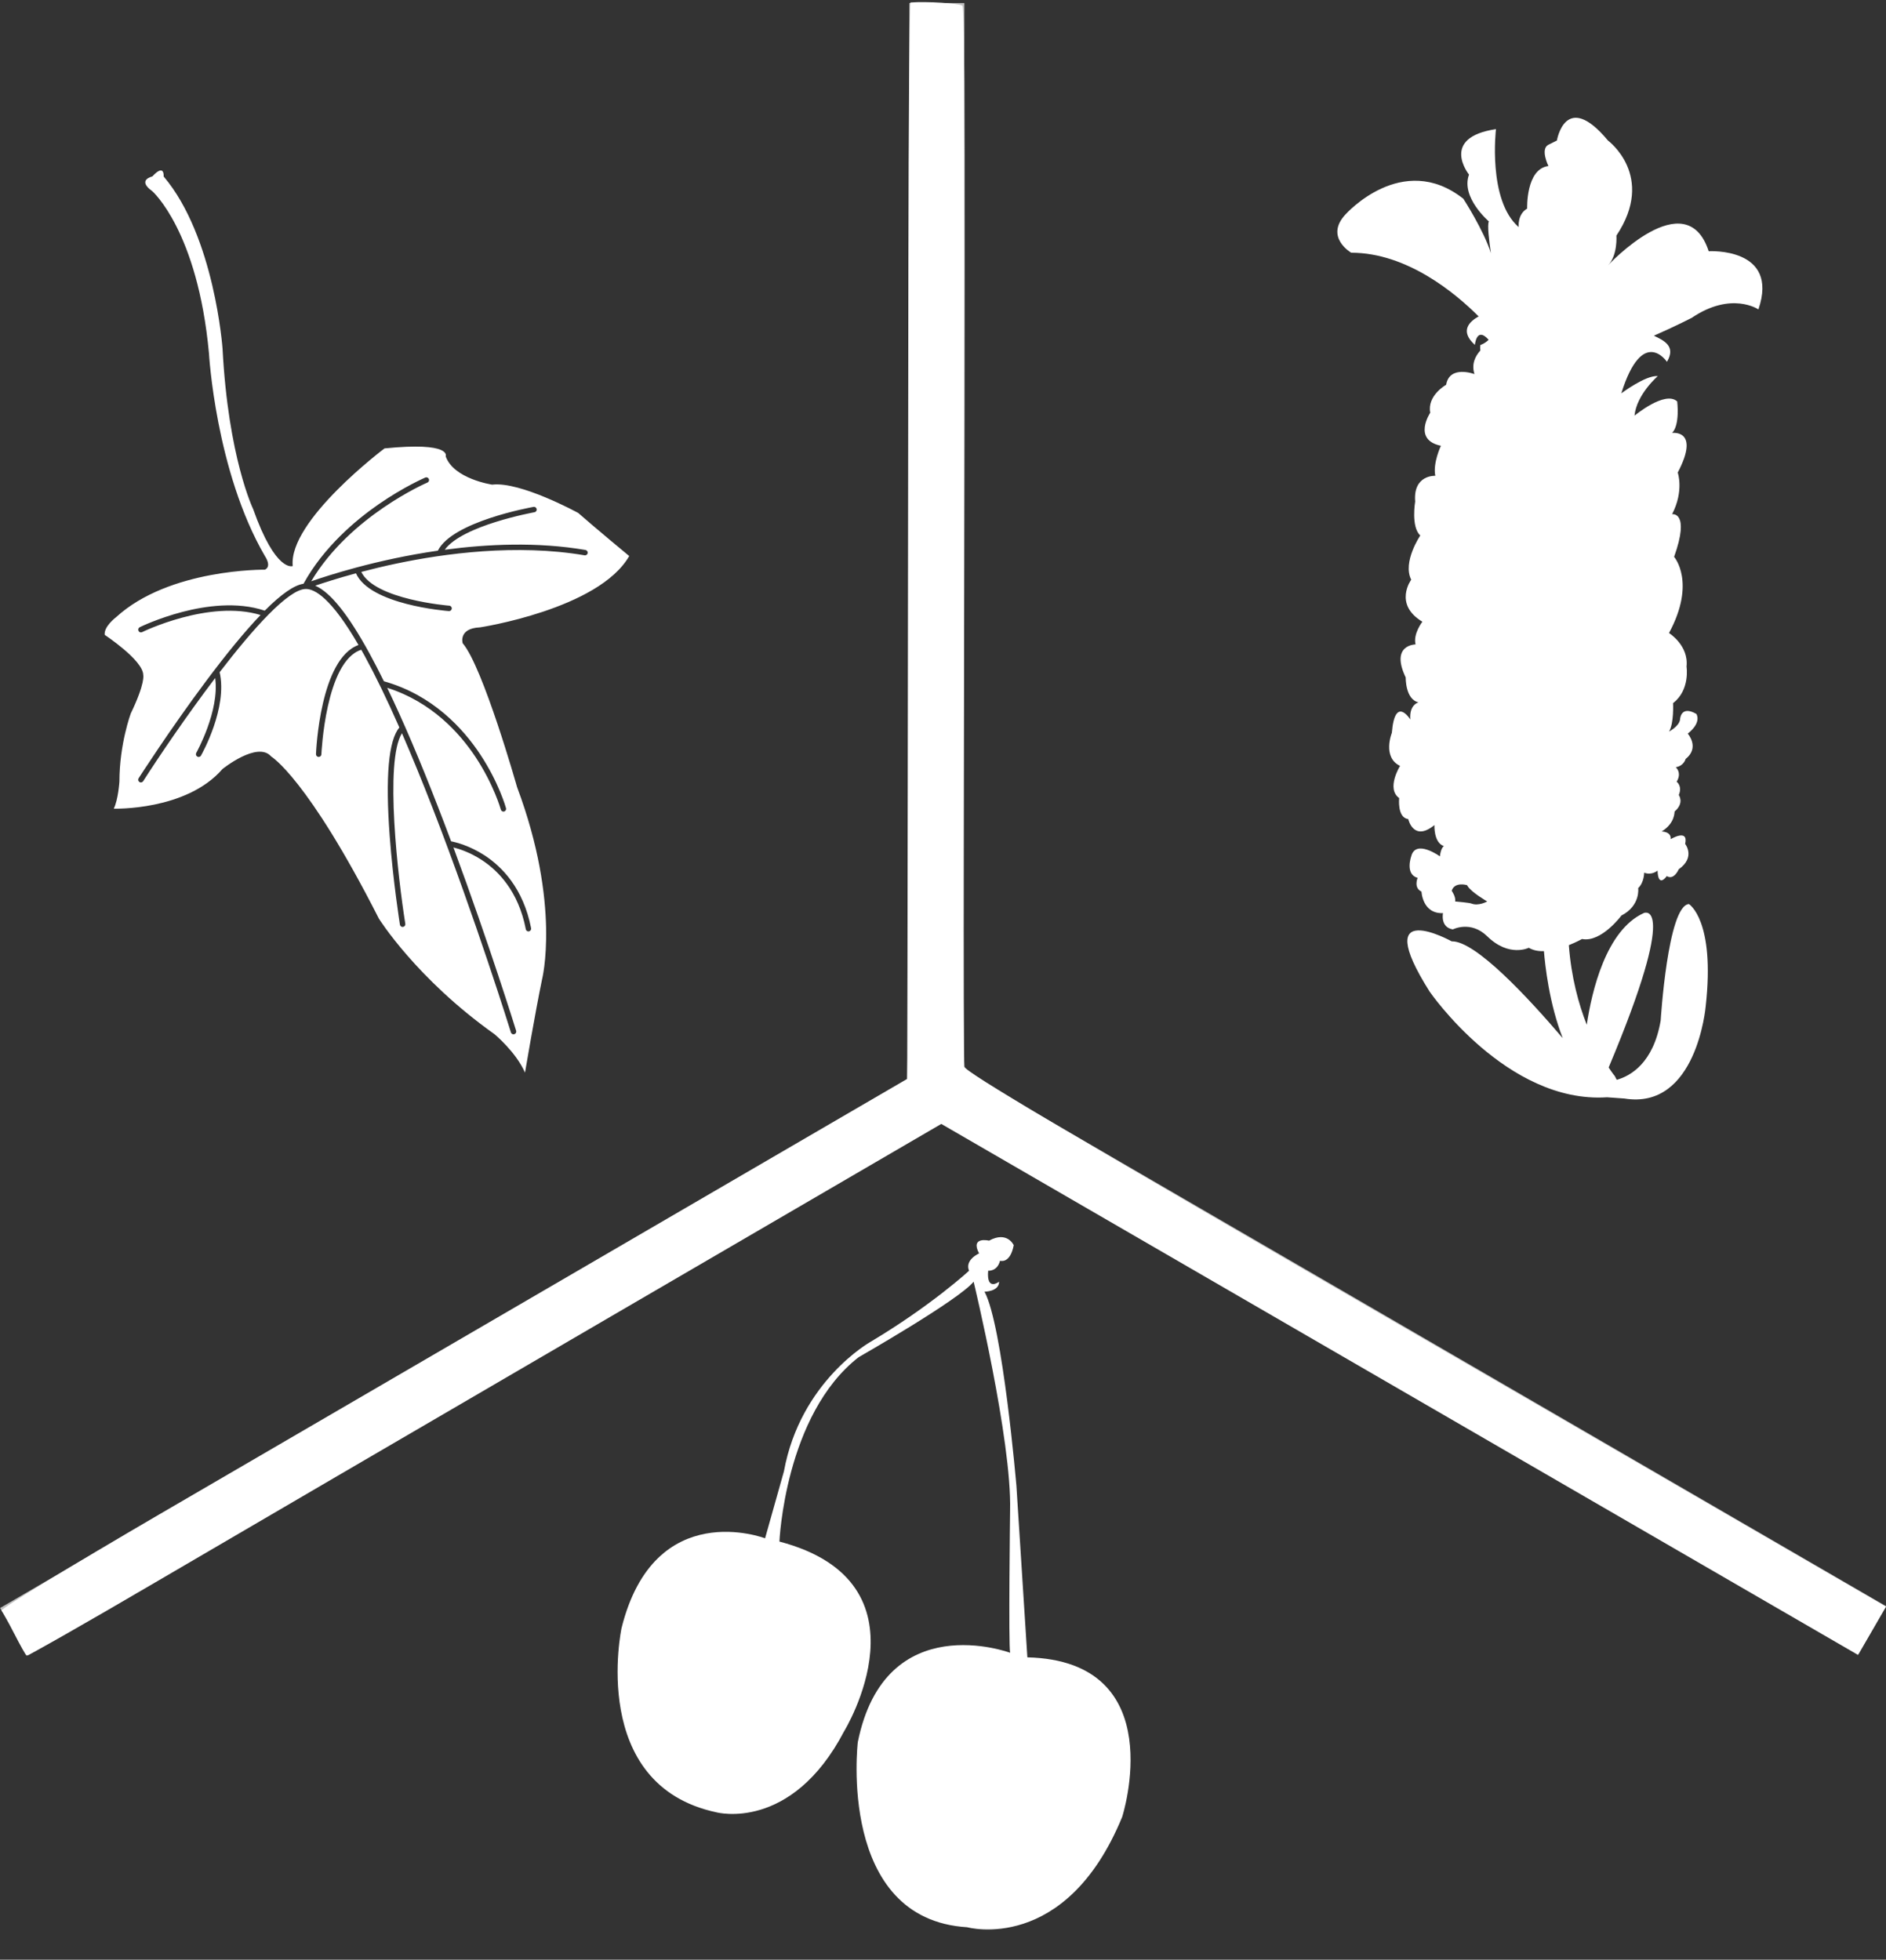 <?xml version="1.0" encoding="UTF-8" standalone="no"?>
<!-- Generator: Adobe Illustrator 16.0.0, SVG Export Plug-In . SVG Version: 6.00 Build 0)  -->

<svg
   xmlns:dc="http://purl.org/dc/elements/1.1/"
   xmlns:cc="http://creativecommons.org/ns#"
   xmlns:rdf="http://www.w3.org/1999/02/22-rdf-syntax-ns#"
   xmlns:svg="http://www.w3.org/2000/svg"
   xmlns="http://www.w3.org/2000/svg"
   xmlns:sodipodi="http://sodipodi.sourceforge.net/DTD/sodipodi-0.dtd"
   xmlns:inkscape="http://www.inkscape.org/namespaces/inkscape"
   version="1.1"
   id="Capa_1"
   x="0px"
   y="0px"
   width="233.213"
   height="242.318"
   viewBox="0 0 233.213 242.318"
   xml:space="preserve"
   inkscape:version="0.92.3 (2405546, 2018-03-11)"
   sodipodi:docname="plant1_and_plant2_and_plant3.svg"><rect x="0" y="0" width="233.213" height="242.318" fill="#333333" stroke="none"/><defs
     id="defs4256" /><sodipodi:namedview
     pagecolor="#cdd1cd"
     bordercolor="#666666"
     borderopacity="1"
     objecttolerance="10"
     gridtolerance="10"
     guidetolerance="10"
     inkscape:pageopacity="0"
     inkscape:pageshadow="2"
     inkscape:window-width="1920"
     inkscape:window-height="996"
     id="namedview4254"
     showgrid="false"
     inkscape:zoom="1.3318413"
     inkscape:cx="115.73169"
     inkscape:cy="109.96177"
     inkscape:window-x="0"
     inkscape:window-y="20"
     inkscape:window-maximized="1"
     inkscape:current-layer="g4460"
     fit-margin-top="0"
     fit-margin-left="0"
     fit-margin-right="0"
     fit-margin-bottom="0" /><g
     id="g4224"
     transform="translate(-458.68,393.467)" /><g
     id="g4226"
     transform="translate(-458.68,393.467)" /><g
     id="g4228"
     transform="translate(-458.68,393.467)" /><g
     id="g4230"
     transform="translate(-458.68,393.467)" /><g
     id="g4232"
     transform="translate(-458.68,393.467)" /><g
     id="g4234"
     transform="translate(-458.68,393.467)" /><g
     id="g4236"
     transform="translate(-458.68,393.467)" /><g
     id="g4238"
     transform="translate(-458.68,393.467)" /><g
     id="g4240"
     transform="translate(-458.68,393.467)" /><g
     id="g4242"
     transform="translate(-458.68,393.467)" /><g
     id="g4244"
     transform="translate(-458.68,393.467)" /><g
     id="g4246"
     transform="translate(-458.68,393.467)" /><g
     id="g4248"
     transform="translate(-458.68,393.467)" /><g
     id="g4250"
     transform="translate(-458.68,393.467)" /><g
     id="g4252"
     transform="translate(-458.68,393.467)" /><g
     transform="matrix(6.801,0,0,6.801,-335.185,-5847.476)"
     id="layer1"
     inkscape:label="Layer 1"><g
       id="g4460"
       transform="translate(0,-1.748584e-5)"><path
         style="fill:#ffffff;stroke:#c0c0c0;stroke-width:1;stroke-linecap:butt;stroke-miterlimit:4;stroke-dashoffset:0;stroke-opacity:1"
         d="m 66.292,879.395 0.027,-19.543"
         id="path2985-1-48-5-1-7-6"
         inkscape:connector-curvature="0"
         sodipodi:nodetypes="cc"
         inkscape:transform-center-x="-0.013744716"
         inkscape:transform-center-y="-9.9244116" /><path
         style="fill:#ffffff;stroke:#c0c0c0;stroke-width:1;stroke-linecap:butt;stroke-miterlimit:4;stroke-dashoffset:0;stroke-opacity:1"
         d="M 83.328,889.433 66.424,879.625"
         id="path2985-1-48-5-1-7-6-5"
         inkscape:connector-curvature="0"
         sodipodi:nodetypes="cc"
         inkscape:transform-center-x="8.5841788"
         inkscape:transform-center-y="-4.980557" /><path
         style="fill:#ffffff;stroke:#c0c0c0;stroke-width:1;stroke-linecap:butt;stroke-miterlimit:4;stroke-dashoffset:0;stroke-opacity:1"
         d="M 66.424,879.625 49.538,889.464"
         id="path2985-1-48-5-1-7-6-6"
         inkscape:connector-curvature="0"
         sodipodi:nodetypes="cc"
         inkscape:transform-center-x="8.5748951"
         inkscape:transform-center-y="4.9964984" /><path
         style="fill:#ffffff;stroke-width:0.078"
         d="m 49.545,889.502 c -0.104,-0.205 -0.209,-0.396 -0.233,-0.424 -0.024,-0.028 1.267,-0.814 2.867,-1.747 1.601,-0.933 5.315,-3.095 8.254,-4.806 l 5.343,-3.111 0.004,-0.378 c 0.002,-0.208 0.006,-2.488 0.009,-5.066 0.003,-2.578 0.008,-6.811 0.012,-9.407 0.003,-2.595 0.02,-4.72 0.037,-4.721 0.265,-0.025 0.906,0.015 0.945,0.059 0.046,0.052 0.049,2.13 0.025,15.29 -0.004,2.131 10e-4,3.931 0.011,3.999 0.014,0.097 1.773,1.139 8.387,4.97 l 8.369,4.847 -0.254,0.439 -0.254,0.439 -8.334,-4.827 -8.334,-4.827 -5.998,3.495 c -3.299,1.923 -7.033,4.102 -8.299,4.844 -1.266,0.742 -2.316,1.339 -2.334,1.327 -0.018,-0.012 -0.118,-0.19 -0.222,-0.395 z"
         id="path393"
         inkscape:connector-curvature="0" /><path
         id="path397"
         d="m 63.195,887.765 c 0,0 -2.011,-0.77 -2.609,1.63 0,0 -0.612,2.855 1.726,3.352 0,0 1.359,0.365 2.321,-1.475 0,0 1.658,-2.702 -1.177,-3.448 0,0 0.098,-2.307 1.44,-3.352 0,0 1.825,-1.041 2.091,-1.373 0,0 0.696,2.884 0.663,4.161 0,0 -0.031,2.47 0.001,2.586 0,0 -2.272,-0.845 -2.77,1.625 0,0 -0.381,3.221 1.989,3.365 0,0 1.79,0.497 2.818,-2.006 0,0 0.912,-2.835 -1.724,-2.901 l -0.199,-3.117 c 0,0 -0.249,-2.918 -0.58,-3.531 0,0 0.265,0 0.265,-0.182 0,0 -0.232,0.182 -0.199,-0.199 0,0 0.166,0.017 0.216,-0.182 0,0 0.182,0.066 0.249,-0.282 0,0 -0.116,-0.265 -0.448,-0.083 0,0 -0.348,-0.083 -0.182,0.232 0,0 -0.265,0.116 -0.182,0.315 0,0 -0.68,0.63 -1.792,1.293 0,0 -1.275,0.713 -1.574,2.354 z"
         stroke-miterlimit="10"
         stroke=""
         inkscape:connector-curvature="0"
         style="fill:#ffffff;stroke-width:0.025;stroke-linecap:round;stroke-linejoin:round;stroke-miterlimit:10" /><path
         id="path407"
         d="m 58.006,871.204 c 0,0 2.165,-0.33 2.719,-1.298 0,0 -0.597,-0.494 -0.927,-0.783 0,0 -1.051,-0.577 -1.565,-0.515 0,0 -0.7,-0.103 -0.845,-0.515 0,0 0.124,-0.268 -1.112,-0.144 0,0 -1.751,1.315 -1.669,2.139 0,0 -0.308,0.127 -0.72,-1.037 0,0 -0.453,-0.937 -0.556,-2.915 0,0 -0.144,-2.039 -1.071,-3.131 0,0 0.021,-0.247 -0.206,0 0,0 -0.288,0.062 0,0.268 0,0 0.824,0.721 1.03,2.946 0,0 0.119,2.142 1.017,3.687 0,0 0.132,0.187 0,0.248 0,0 -1.738,-0.023 -2.706,0.864 0,0 -0.227,0.17 -0.206,0.322 0,0 0.7,0.461 0.7,0.729 0,0 0.041,0.144 -0.227,0.7 0,0 -0.206,0.556 -0.206,1.236 0,0 -0.021,0.33 -0.103,0.494 0,0 1.318,0.041 1.977,-0.721 0,0 0.639,-0.515 0.886,-0.227 0,0 0.659,0.391 1.957,2.946 0,0 0.68,1.092 2.101,2.101 0,0 0.393,0.325 0.556,0.7 0,0 0.185,-1.092 0.309,-1.689 0,0 0.35,-1.359 -0.453,-3.502 0,0 -0.618,-2.183 -0.989,-2.616 1.7e-5,3e-5 -0.082,-0.268 0.309,-0.288 z m -0.552,-0.396 c 0.027,0.003 0.047,0.026 0.045,0.053 -0.002,0.026 -0.024,0.046 -0.049,0.046 -0.001,0 -0.003,-6e-5 -0.004,-1.1e-4 -0.06,-0.005 -1.436,-0.116 -1.689,-0.687 -0.33,0.089 -0.587,0.173 -0.741,0.225 0.276,0.119 0.6,0.524 0.985,1.228 0.085,0.156 0.173,0.326 0.264,0.51 0.884,0.248 1.439,0.858 1.75,1.328 0.339,0.512 0.465,0.961 0.47,0.979 0.007,0.026 -0.008,0.053 -0.034,0.061 -0.004,8.2e-4 -0.009,0.001 -0.013,0.001 -0.022,0 -0.041,-0.014 -0.047,-0.036 -0.001,-0.004 -0.128,-0.454 -0.459,-0.954 -0.291,-0.44 -0.803,-1.006 -1.607,-1.26 0.284,0.589 0.593,1.312 0.922,2.161 0.082,0.21 0.162,0.421 0.24,0.63 0.084,0.016 0.335,0.077 0.611,0.257 0.306,0.2 0.701,0.592 0.843,1.322 0.005,0.027 -0.012,0.052 -0.039,0.058 -0.003,5.5e-4 -0.006,8.3e-4 -0.009,8.3e-4 -0.023,0 -0.044,-0.016 -0.048,-0.04 -0.135,-0.696 -0.509,-1.068 -0.8,-1.258 -0.211,-0.138 -0.409,-0.202 -0.516,-0.229 0.646,1.742 1.135,3.315 1.14,3.333 0.008,0.026 -0.006,0.054 -0.033,0.062 -0.005,10e-4 -0.01,0.003 -0.015,0.003 -0.021,0 -0.041,-0.014 -0.047,-0.035 -0.006,-0.02 -0.64,-2.061 -1.419,-4.067 -0.195,-0.502 -0.383,-0.96 -0.562,-1.372 -0.321,0.508 -0.069,2.647 0.061,3.465 0.004,0.027 -0.014,0.052 -0.041,0.056 -0.003,4.4e-4 -0.005,5.5e-4 -0.008,5.5e-4 -0.024,0 -0.045,-0.017 -0.049,-0.042 -0.001,-0.007 -0.125,-0.786 -0.186,-1.611 -0.08,-1.078 -0.021,-1.741 0.176,-1.973 -0.224,-0.509 -0.436,-0.945 -0.632,-1.304 -0.021,-0.037 -0.041,-0.074 -0.061,-0.109 -0.649,0.205 -0.724,1.884 -0.725,1.901 -0.001,0.027 -0.023,0.047 -0.049,0.047 -6.43e-4,0 -0.001,-10e-6 -0.002,-4e-5 -0.027,-8.2e-4 -0.048,-0.024 -0.047,-0.051 0.003,-0.072 0.077,-1.733 0.773,-1.984 -0.492,-0.849 -0.796,-1.026 -0.967,-1.018 -0.316,0.015 -0.944,0.714 -1.558,1.513 0.148,0.646 -0.319,1.48 -0.339,1.516 -0.009,0.016 -0.026,0.025 -0.043,0.025 -0.008,0 -0.017,-0.003 -0.024,-0.007 -0.024,-0.014 -0.032,-0.043 -0.019,-0.067 0.004,-0.008 0.427,-0.763 0.344,-1.361 -0.526,0.693 -1.031,1.441 -1.309,1.875 -0.015,0.023 -0.045,0.03 -0.068,0.015 -0.023,-0.015 -0.03,-0.045 -0.015,-0.068 0.006,-0.008 0.566,-0.882 1.212,-1.747 0.387,-0.519 0.722,-0.926 1.005,-1.221 -0.93,-0.284 -2.14,0.304 -2.153,0.311 -0.007,0.003 -0.014,0.005 -0.022,0.005 -0.018,0 -0.036,-0.01 -0.044,-0.028 -0.012,-0.024 -0.002,-0.054 0.022,-0.066 0.013,-0.007 0.334,-0.163 0.778,-0.279 0.405,-0.106 0.99,-0.193 1.495,-0.022 0.301,-0.302 0.536,-0.465 0.705,-0.489 0.365,-0.665 0.943,-1.152 1.365,-1.445 0.462,-0.32 0.845,-0.484 0.849,-0.486 0.025,-0.011 0.054,8.2e-4 0.065,0.026 0.011,0.025 -0.001,0.054 -0.026,0.065 -0.014,0.005 -1.408,0.608 -2.113,1.795 0.155,-0.054 0.446,-0.15 0.827,-0.252 1.77e-4,-7e-5 3.24e-4,-1.1e-4 5.24e-4,-2.2e-4 6.43e-4,-2.4e-4 0.001,-2.4e-4 0.002,-4.5e-4 0.206,-0.055 0.439,-0.112 0.691,-0.165 0.234,-0.049 0.497,-0.098 0.782,-0.139 0.263,-0.528 1.679,-0.785 1.74,-0.796 0.027,-0.005 0.052,0.014 0.057,0.04 0.005,0.027 -0.013,0.052 -0.04,0.057 -0.014,0.003 -1.311,0.238 -1.631,0.682 0.772,-0.103 1.682,-0.146 2.558,0.004 0.027,0.005 0.045,0.03 0.04,0.057 -0.004,0.027 -0.03,0.045 -0.057,0.04 -1.237,-0.211 -2.547,-0.034 -3.428,0.152 -0.228,0.048 -0.44,0.1 -0.631,0.15 0.245,0.504 1.586,0.613 1.6,0.614 z"
         stroke-miterlimit="10"
         stroke=""
         inkscape:connector-curvature="0"
         style="fill:#ffffff;stroke-width:0.033;stroke-linecap:round;stroke-linejoin:round;stroke-miterlimit:10" /><path
         id="path415"
         d="m 78.819,879.769 c 1.315,0.214 1.478,-1.674 1.478,-1.674 0.177,-1.571 -0.305,-1.862 -0.305,-1.862 -0.385,0.03 -0.513,2.117 -0.513,2.117 -0.133,0.781 -0.555,1.011 -0.799,1.079 -0.011,-0.021 -0.023,-0.044 -0.035,-0.068 0,0 -0.044,-0.052 -0.112,-0.156 1.298,-3.09 0.641,-2.809 0.641,-2.809 -0.688,0.31 -0.948,1.422 -1.039,2.032 -0.149,-0.378 -0.282,-0.865 -0.326,-1.447 0.14,-0.056 0.24,-0.112 0.24,-0.112 0.35,0.068 0.716,-0.427 0.716,-0.427 0.35,-0.179 0.305,-0.499 0.305,-0.499 0.109,-0.102 0.109,-0.28 0.109,-0.28 0.14,0.054 0.243,-0.038 0.243,-0.038 0.012,0.328 0.168,0.1 0.168,0.1 0.131,0.082 0.217,-0.124 0.217,-0.124 0.312,-0.219 0.117,-0.461 0.117,-0.461 0.065,-0.287 -0.264,-0.086 -0.264,-0.086 0.016,-0.14 -0.163,-0.14 -0.163,-0.14 0.25,-0.156 0.229,-0.357 0.236,-0.364 0.182,-0.156 0.075,-0.299 0.075,-0.299 0.07,-0.165 -0.039,-0.242 -0.039,-0.242 0.102,-0.165 -0.016,-0.264 -0.016,-0.264 0.149,-0.023 0.179,-0.149 0.179,-0.149 0.264,-0.21 0.039,-0.461 0.039,-0.461 0.264,-0.21 0.156,-0.359 0.156,-0.359 -0.289,-0.165 -0.296,0.102 -0.296,0.102 -0.016,0.124 -0.201,0.219 -0.201,0.219 0.093,-0.147 0.074,-0.517 0.074,-0.517 0.314,-0.24 0.245,-0.664 0.245,-0.664 0.042,-0.387 -0.319,-0.61 -0.319,-0.61 0.499,-0.923 0.093,-1.385 0.093,-1.385 0.296,-0.83 -0.037,-0.776 -0.037,-0.776 0.221,-0.424 0.103,-0.757 0.103,-0.757 0.417,-0.793 -0.103,-0.72 -0.103,-0.72 0.147,-0.147 0.093,-0.573 0.093,-0.573 -0.221,-0.203 -0.776,0.259 -0.776,0.259 0.037,-0.387 0.424,-0.72 0.424,-0.72 -0.221,-0.019 -0.664,0.314 -0.664,0.314 0.387,-1.237 0.83,-0.573 0.83,-0.573 0.168,-0.284 -0.053,-0.387 -0.238,-0.475 0.389,-0.17 0.687,-0.324 0.687,-0.324 0.723,-0.49 1.214,-0.154 1.214,-0.154 0.387,-1.135 -0.904,-1.058 -0.904,-1.058 -0.413,-1.265 -1.832,0.257 -1.832,0.257 0.18,-0.18 0.154,-0.541 0.154,-0.541 0.723,-1.084 -0.154,-1.729 -0.154,-1.729 -0.774,-0.93 -0.928,0 -0.928,0 0,0 0,0 -0.154,0.077 -0.154,0.077 0,0.387 0,0.387 -0.413,0.051 -0.387,0.774 -0.387,0.774 -0.18,0.103 -0.154,0.336 -0.154,0.336 -0.567,-0.49 -0.413,-1.781 -0.413,-1.781 -1.032,0.154 -0.49,0.827 -0.49,0.827 -0.154,0.413 0.361,0.851 0.361,0.851 -0.032,0.063 0.005,0.359 0.037,0.578 -0.126,-0.41 -0.501,-0.99 -0.501,-0.99 -1.11,-0.877 -2.142,0.284 -2.142,0.284 -0.387,0.413 0.103,0.697 0.103,0.697 1.014,0 1.895,0.736 2.317,1.158 -0.173,0.096 -0.347,0.268 -0.068,0.518 0,0 0.028,-0.343 0.25,-0.093 -0.07,0.07 -0.151,0.095 -0.151,0.095 -0.004,0.037 -0.004,0.07 0,0.1 -0.089,0.098 -0.166,0.243 -0.107,0.429 0,0 -0.452,-0.172 -0.515,0.194 0,0 -0.35,0.194 -0.289,0.508 0,0 -0.328,0.492 0.194,0.601 0,0 -0.149,0.312 -0.102,0.546 0,0 -0.406,-0.023 -0.366,0.468 0,0 -0.079,0.461 0.093,0.617 0,0 -0.328,0.483 -0.165,0.804 0,0 -0.328,0.445 0.203,0.764 0,0 -0.172,0.219 -0.124,0.413 0,0 -0.466,0 -0.179,0.601 0,0 -0.009,0.398 0.233,0.452 0,0 -0.172,0.038 -0.149,0.312 0,0 -0.28,-0.452 -0.336,0.242 0,0 -0.179,0.445 0.149,0.601 0,0 -0.257,0.413 -0.016,0.585 0,0 -0.039,0.359 0.165,0.382 0,0 0.093,0.422 0.476,0.109 0,0 -0.016,0.321 0.172,0.382 0,0 -0.056,0.032 -0.072,0.187 0,0 -0.443,-0.321 -0.522,0 0,0 -0.117,0.328 0.117,0.391 0,0 -0.079,0.179 0.07,0.25 0,0 0.016,0.406 0.391,0.391 0,0 -0.054,0.257 0.179,0.296 0,0 0.324,-0.168 0.624,0.124 0.398,0.391 0.757,0.21 0.757,0.21 0.079,0.047 0.175,0.065 0.275,0.061 0.021,0.254 0.096,0.955 0.342,1.582 -0.629,-0.737 -1.587,-1.771 -2.019,-1.76 0,0 -1.506,-0.834 -0.401,0.914 0,0 1.403,2.042 3.226,1.921 z m -2.781,-3.545 c -0.039,-0.016 -0.296,-0.038 -0.296,-0.038 0.016,-0.086 -0.063,-0.194 -0.063,-0.194 0.054,-0.172 0.28,-0.102 0.28,-0.102 0.002,0.005 0.005,0.011 0.009,0.016 0.072,0.117 0.357,0.28 0.357,0.28 0,0 -0.158,0.089 -0.287,0.038 z"
         stroke-miterlimit="10"
         stroke=""
         inkscape:connector-curvature="0"
         style="fill:#ffffff;stroke-width:0.035;stroke-linecap:round;stroke-linejoin:round;stroke-miterlimit:10" /></g></g></svg>